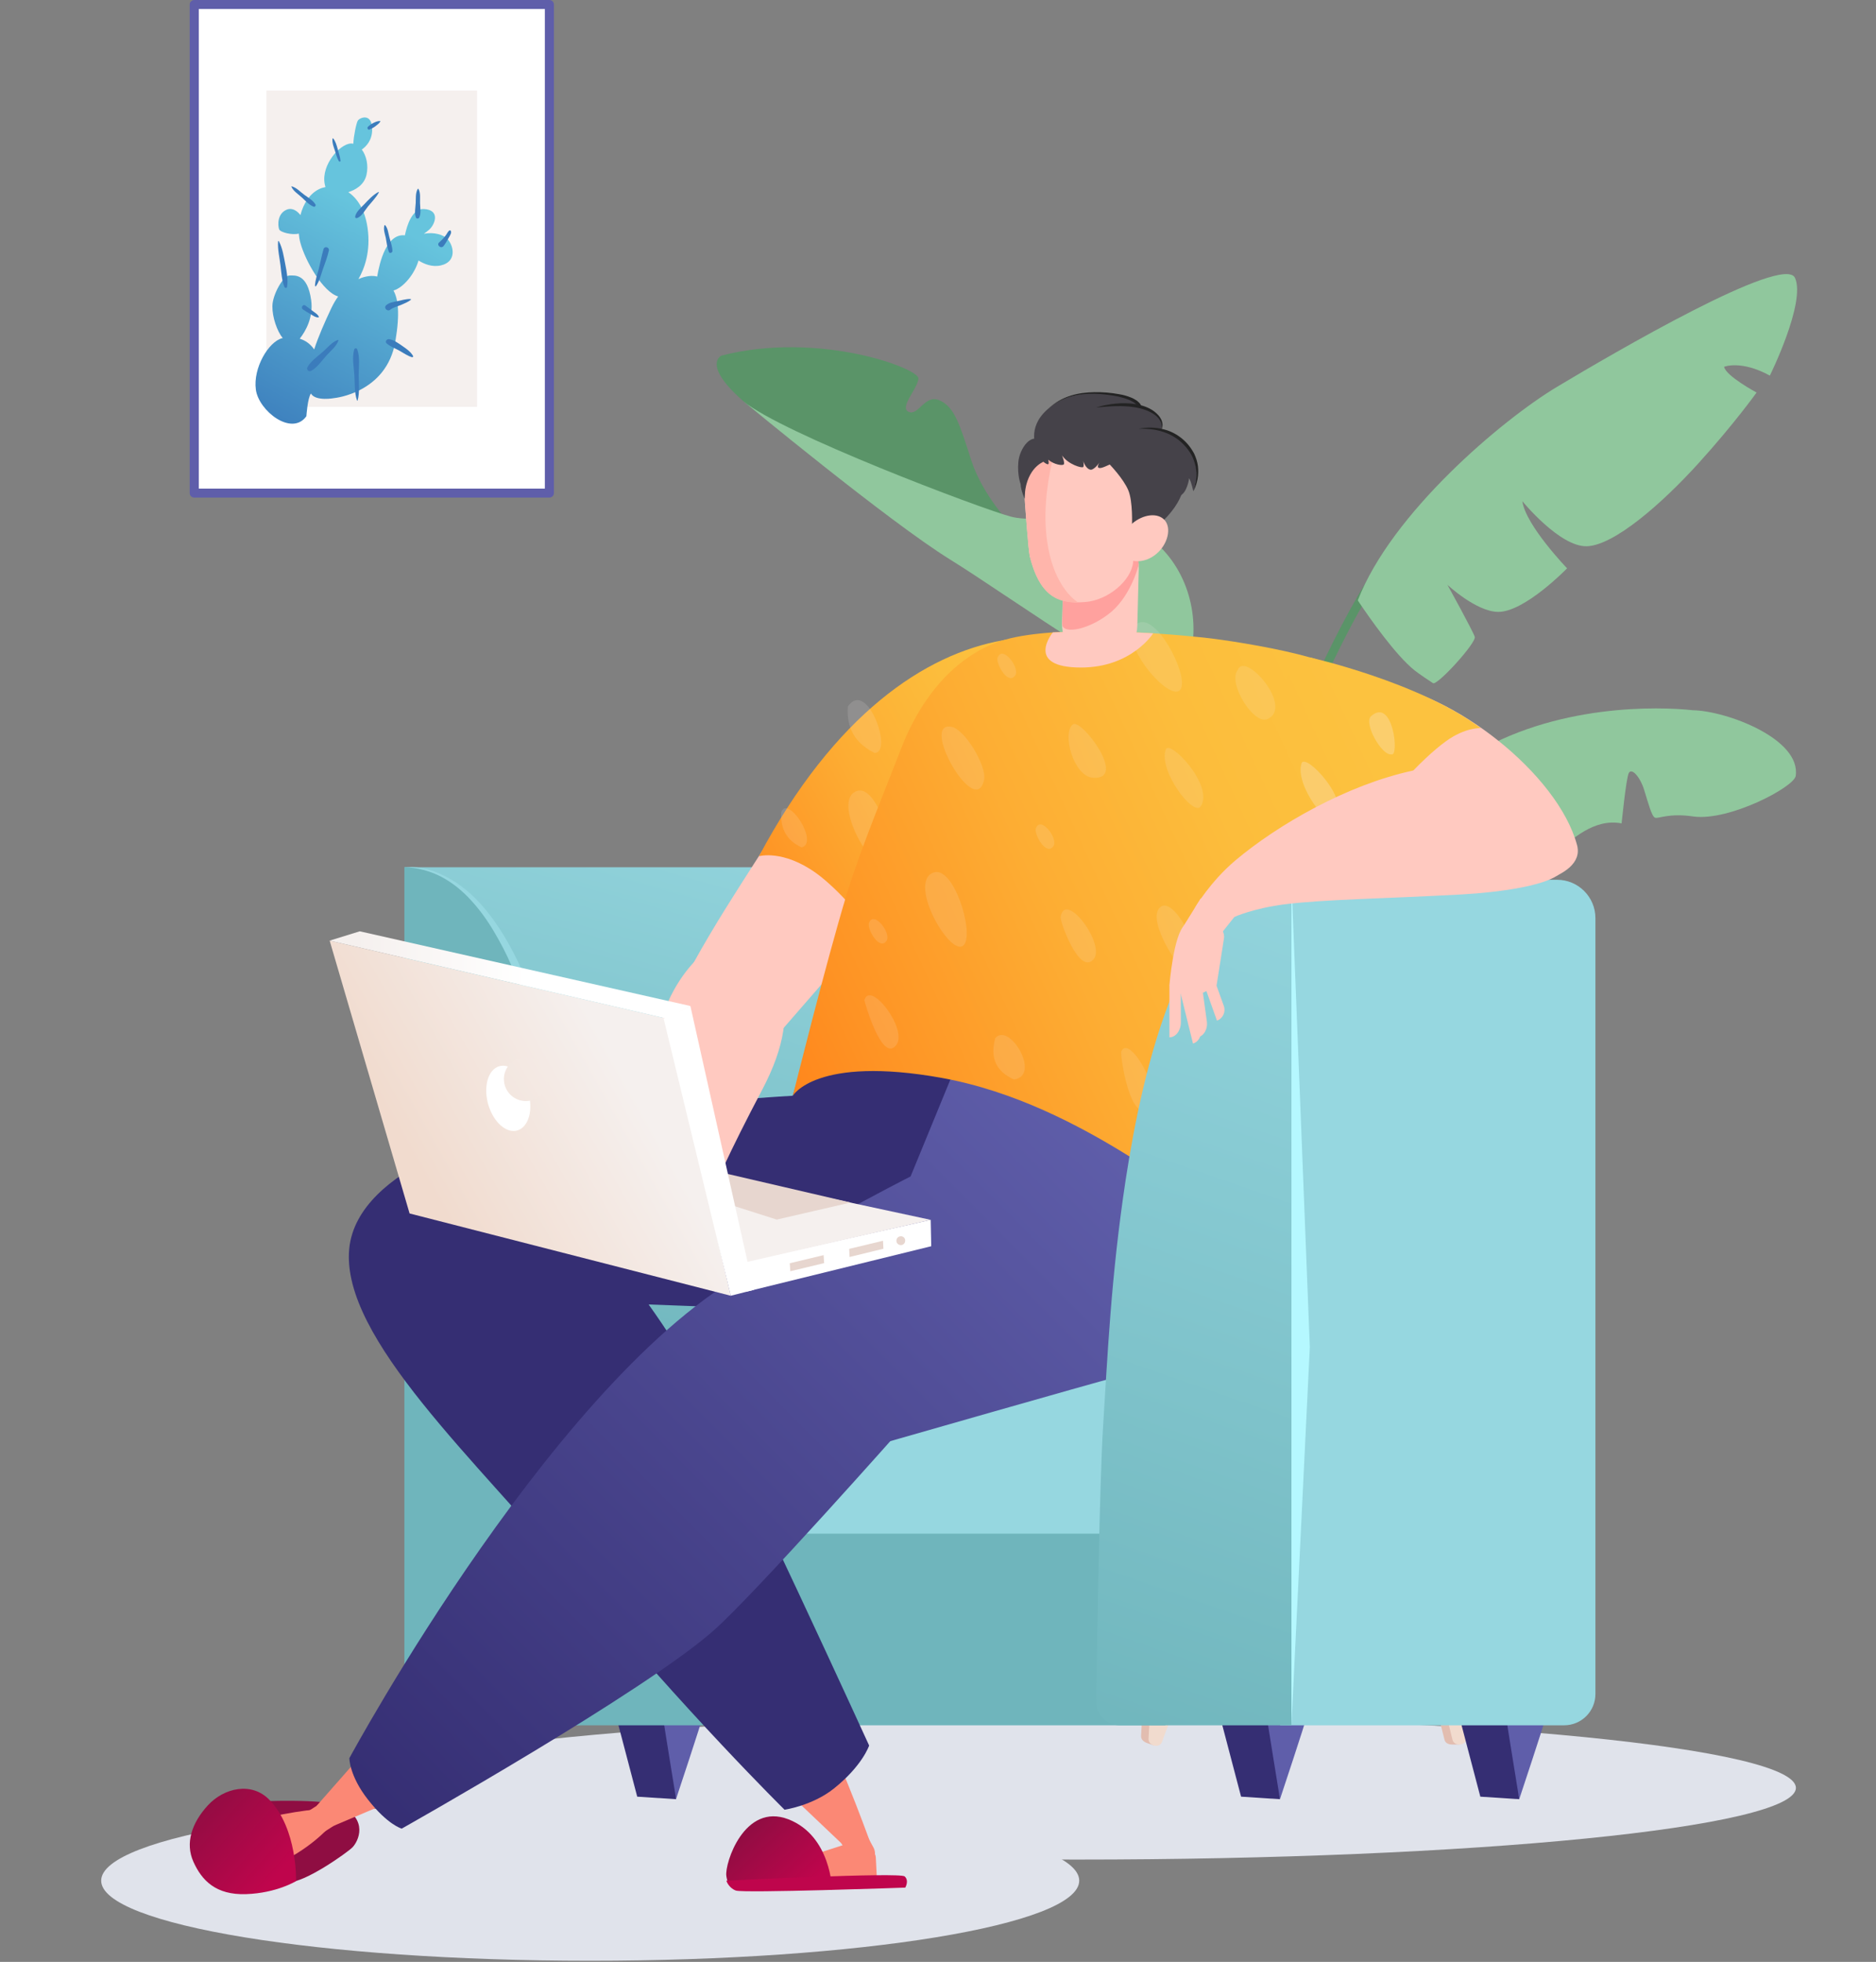 <svg width="461" height="482" viewBox="0 0 461 482" fill="none" xmlns="http://www.w3.org/2000/svg">
<rect x="0" y="0" width="461" height="482" fill="#808080" stroke="none"/>
<g clip-path="url(#clip0_537_107517)">
<path d="M47.705 1.115H134.978V121.156H47.705V1.115Z" fill="white"/>
<path d="M65.474 22.247H117.237V99.967H65.474V22.247Z" fill="#F5F0EE"/>
<path d="M47.734 122.243H135.007C135.608 122.243 136.123 121.757 136.123 121.128V1.115C136.123 0.515 135.636 0 135.007 0H47.734C47.133 0 46.618 0.486 46.618 1.115V121.156C46.618 121.757 47.104 122.243 47.734 122.243ZM133.891 120.041H48.85V2.202H133.891V120.041Z" fill="#5F5EAA"/>
<path d="M69.308 83.096C69.366 83.068 69.423 83.068 69.48 83.068C68.078 81.352 66.905 77.921 66.934 75.233C66.962 72.316 69.652 67.712 71.083 67.684C72.513 67.655 75.546 67.226 76.462 73.717C77.063 77.978 75.089 81.381 73.658 83.211C74.974 83.611 76.233 84.44 77.206 85.841C78.265 82.61 79.753 79.236 81.412 75.719C81.927 74.632 82.5 73.66 83.101 72.831C79.438 71.801 75.003 64.138 73.801 59.591C73.601 58.877 73.486 58.133 73.429 57.39C71.769 57.819 68.851 57.075 68.593 56.332C68.25 55.359 68.107 52.471 70.482 51.499C71.912 50.927 73.114 51.928 73.83 52.843C74.545 50.012 76.147 47.582 78.351 46.495C78.866 46.238 79.409 46.066 79.982 45.952C78.494 41.348 82.786 36.087 85.647 35.343C86.048 35.229 86.448 35.229 86.82 35.315C86.906 33.399 87.564 30.196 87.936 29.624C88.423 28.881 91.427 27.651 91.456 31.769C91.484 34.457 89.968 36.001 88.909 36.744C90.025 38.231 90.597 40.633 90.054 42.978C89.453 45.523 87.278 46.667 85.59 47.21C87.793 48.697 89.653 51.471 90.311 55.903C91.17 61.793 89.51 66.082 88.079 68.57C89.853 67.77 91.513 67.627 92.686 67.941C93.287 64.338 95.033 57.304 99.496 57.819C99.983 55.417 101.271 51.185 104.189 51.356C108.252 51.585 106.908 55.131 105.477 56.417C105.133 56.703 104.676 57.075 104.161 57.447C106.564 56.932 109.025 57.676 109.969 58.734C111.6 60.535 112.201 64.31 108.367 65.196C106.164 65.711 104.161 64.824 102.844 63.995C101.929 67.226 99.182 70.658 96.692 71.373C97.78 73.346 98.352 76.834 97.15 83.868C95.004 96.564 82.185 97.794 82.185 97.794C82.185 97.794 77.549 98.68 76.405 96.679C75.575 97.823 75.289 102.255 75.289 102.255C71.712 107.288 63.557 100.94 62.87 95.707C62.155 90.359 66.018 83.954 69.308 83.096Z" fill="url(#paint0_linear_537_107517)"/>
<path d="M81.899 34.028C82.471 34.771 82.7 35.629 82.957 36.516C83.215 37.488 83.587 38.489 83.673 39.489C83.701 39.718 83.387 39.775 83.272 39.604C82.786 38.775 82.557 37.831 82.271 36.916C81.956 36.001 81.612 35.114 81.698 34.142C81.67 34.028 81.813 33.942 81.899 34.028Z" fill="#3B7CBC"/>
<path d="M90.397 31.168C90.826 30.739 91.342 30.396 91.885 30.139C92.314 29.939 92.915 29.681 93.402 29.738C93.459 29.738 93.488 29.796 93.459 29.853C93.23 30.282 92.715 30.653 92.343 30.939C91.885 31.311 91.342 31.597 90.798 31.826C90.426 31.997 90.14 31.425 90.397 31.168Z" fill="#3B7CBC"/>
<path d="M89.538 50.155C90.51 49.126 91.712 47.839 92.971 47.181C93.057 47.124 93.143 47.238 93.086 47.295C92.428 48.525 91.312 49.64 90.425 50.727C89.681 51.642 88.851 53.272 87.678 53.586C87.477 53.644 87.277 53.501 87.277 53.3C87.363 52.128 88.765 50.984 89.538 50.155Z" fill="#3B7CBC"/>
<path d="M71.711 45.78C72.913 46.123 73.828 47.181 74.83 47.896C75.745 48.554 76.947 49.24 77.519 50.241C77.663 50.498 77.405 50.899 77.09 50.784C76.003 50.384 75.116 49.383 74.286 48.611C73.399 47.753 72.169 47.067 71.625 45.923C71.596 45.837 71.625 45.752 71.711 45.78Z" fill="#3B7CBC"/>
<path d="M78.349 66.025C78.75 64.424 79.036 62.822 79.494 61.221C79.752 60.363 81.011 60.735 80.81 61.593C80.438 63.223 79.837 64.71 79.294 66.282C78.836 67.655 78.493 69.085 77.663 70.286C77.577 70.4 77.405 70.372 77.405 70.2C77.462 68.77 77.978 67.398 78.349 66.025Z" fill="#3B7CBC"/>
<path d="M68.536 59.277C69.451 60.993 69.766 63.194 70.138 65.11C70.481 66.855 70.825 68.713 70.539 70.486C70.481 70.858 69.995 70.772 69.88 70.486C69.251 68.856 69.137 66.998 68.936 65.253C68.707 63.309 68.192 61.279 68.335 59.306C68.335 59.22 68.478 59.191 68.536 59.277Z" fill="#3B7CBC"/>
<path d="M75.03 75.061C75.688 75.547 76.375 76.062 77.033 76.548C77.52 76.92 78.121 77.234 78.35 77.835C78.378 77.921 78.292 77.978 78.235 77.978C77.606 78.035 76.976 77.578 76.461 77.263C75.774 76.891 75.116 76.462 74.458 76.033C73.829 75.662 74.429 74.632 75.03 75.061Z" fill="#3B7CBC"/>
<path d="M94.888 75.004C95.632 74.318 96.633 74.203 97.578 74.003C98.665 73.775 99.752 73.431 100.868 73.46C100.954 73.46 101.04 73.603 100.954 73.66C100.239 74.232 99.438 74.518 98.608 74.89C97.835 75.233 96.605 75.519 95.947 76.062C95.231 76.691 94.173 75.662 94.888 75.004Z" fill="#3B7CBC"/>
<path d="M87.048 85.841C87.162 85.47 87.677 85.498 87.792 85.841C88.479 87.814 88.164 90.073 88.135 92.161C88.135 94.22 88.421 96.393 87.878 98.394C87.849 98.48 87.763 98.452 87.735 98.394C87.048 96.421 87.22 94.22 87.076 92.161C86.933 90.073 86.476 87.872 87.048 85.841Z" fill="#3B7CBC"/>
<path d="M75.546 90.216C76.347 88.729 78.064 87.557 79.323 86.442C80.439 85.47 81.583 84.011 83.014 83.525C83.1 83.496 83.186 83.582 83.157 83.668C82.671 85.098 81.211 86.242 80.21 87.357C79.094 88.615 77.921 90.331 76.433 91.131C75.86 91.446 75.231 90.788 75.546 90.216Z" fill="#3B7CBC"/>
<path d="M95.633 83.325C96.835 83.525 98.037 84.412 99.01 85.098C99.926 85.727 100.956 86.47 101.499 87.443C101.585 87.614 101.442 87.814 101.242 87.757C100.155 87.443 99.124 86.699 98.152 86.156C97.121 85.584 95.92 85.155 95.033 84.383C94.489 83.925 95.09 83.211 95.633 83.325Z" fill="#3B7CBC"/>
<path d="M94.46 55.388C94.488 55.302 94.603 55.274 94.66 55.331C95.318 56.103 95.404 57.218 95.662 58.19C95.948 59.334 96.406 60.506 96.434 61.679C96.434 62.108 95.747 62.337 95.576 61.908C95.118 60.821 95.032 59.591 94.803 58.419C94.574 57.447 94.174 56.36 94.46 55.388Z" fill="#3B7CBC"/>
<path d="M102.157 49.869C102.214 48.754 102.071 47.41 102.644 46.438C102.672 46.352 102.815 46.352 102.844 46.438C103.388 47.439 103.187 48.754 103.216 49.869C103.244 51.042 103.531 52.414 103.016 53.472C102.872 53.758 102.357 53.787 102.214 53.472C101.785 52.386 102.1 51.042 102.157 49.869Z" fill="#3B7CBC"/>
<path d="M107.907 59.563C108.623 58.934 109.224 58.305 109.739 57.533C109.796 57.418 110.426 56.246 110.74 56.675C111.084 57.132 110.569 57.847 110.34 58.276C109.939 59.02 109.51 59.763 109.023 60.421C108.394 61.25 107.192 60.221 107.907 59.563Z" fill="#3B7CBC"/>
<path d="M145.034 481.719C78.665 481.719 24.863 472.907 24.863 462.036C24.863 451.165 78.665 442.353 145.034 442.353C211.402 442.353 265.205 451.165 265.205 462.036C265.205 472.907 211.402 481.719 145.034 481.719Z" fill="#E0E3EB"/>
<path d="M264.687 456.856C167.136 456.856 88.056 448.971 88.056 439.245C88.056 429.519 167.136 421.634 264.687 421.634C362.237 421.634 441.317 429.519 441.317 439.245C441.317 448.971 362.237 456.856 264.687 456.856Z" fill="#E0E3EB"/>
<path d="M285.567 305.548L285.991 304.047L318.57 304.112V304.014L356.405 304.765L357.058 304.699C357.058 304.699 360.583 339.572 344.555 359.374H324.25V359.505H298.266C282.237 339.67 285.567 305.548 285.567 305.548Z" fill="url(#paint1_linear_537_107517)"/>
<mask id="mask0_537_107517" style="mask-type:alpha" maskUnits="userSpaceOnUse" x="332" y="311" width="20" height="41">
<path d="M332.77 330.015C331.008 340.91 333.75 350.436 338.875 351.252C344 352.067 349.582 343.912 351.345 333.016C353.108 322.12 350.366 312.594 345.24 311.779C340.148 310.963 334.533 319.119 332.77 330.015Z" fill="url(#paint2_linear_537_107517)"/>
</mask>
<g mask="url(#mask0_537_107517)">
<path opacity="0.26" d="M332.77 330.015C331.008 340.91 333.75 350.436 338.875 351.252C344 352.067 349.582 343.912 351.345 333.016C353.108 322.12 350.366 312.594 345.24 311.779C340.148 310.963 334.533 319.119 332.77 330.015Z" fill="url(#paint3_linear_537_107517)"/>
<path d="M285.566 305.548L285.762 303.884L296.208 304.047C295.947 306.004 295.783 307.962 295.685 309.886C295.163 321.859 301.235 335.56 309.298 343.879C317.72 352.589 330.256 357.971 342.203 357.971C343.379 357.971 344.554 357.906 345.696 357.808C345.305 358.33 344.913 358.852 344.521 359.342H324.216V359.472H298.232C282.236 339.67 285.566 305.548 285.566 305.548Z" fill="#373076"/>
</g>
<path d="M359.31 368.769C359.603 369.389 358.885 406.709 358.461 427.13C358.461 427.554 358.689 428.598 358.689 428.598C358.689 428.598 357.416 428.598 356.861 428.598C356.045 428.598 355.196 428.305 354.968 427.424L340.441 369.976L359.31 368.769Z" fill="#E2BDB0"/>
<path d="M361.136 368.769C361.397 369.389 360.712 406.709 360.32 427.13C360.288 428.892 357.35 429.153 356.925 427.424L342.823 369.976L361.136 368.769Z" fill="#F1DBCE"/>
<path d="M361.204 368.835V372.782L344.49 376.631L342.858 369.944L361.204 368.835Z" fill="#E2BDB0"/>
<path d="M301.692 372.652C301.757 373.337 291.017 408.275 283.803 427.359C283.639 427.751 283.541 428.827 283.541 428.827C283.541 428.827 282.334 428.403 281.811 428.207C281.061 427.914 280.342 427.359 280.408 426.478L283.509 367.465L301.692 372.652Z" fill="#E2BDB0"/>
<path d="M304.369 370.466C304.402 371.151 292.748 408.862 285.533 427.979C284.913 429.642 282.073 428.892 282.236 427.098L285.762 368.248L304.369 370.466Z" fill="#F1DBCE"/>
<path d="M304.369 370.466L303.586 373.239L284.75 378.197L285.762 368.248L304.369 370.466Z" fill="#E2BDB0"/>
<path d="M275.283 371.216H368.71V363.941C368.71 361.821 366.98 360.092 364.858 360.092H279.102C276.98 360.092 275.25 361.821 275.25 363.941V371.216H275.283Z" fill="#F1DBCE"/>
<path d="M333.662 305.776C334.252 305.776 334.73 305.298 334.73 304.736C334.73 304.399 335.152 270.792 325.479 234.292C315.525 196.695 298.345 169.298 274.417 152.832C273.939 152.495 273.264 152.635 272.926 153.113C272.589 153.591 272.729 154.265 273.207 154.602C296.686 170.759 313.585 197.763 323.427 234.854C333.015 271.073 332.593 304.399 332.593 304.736C332.565 305.27 333.043 305.748 333.662 305.776C333.634 305.776 333.634 305.776 333.662 305.776Z" fill="#96D7E0"/>
<path d="M248.688 129.2C248.688 129.2 241.461 121.782 238.649 113.015C235.837 104.248 234.572 100.005 230.917 98.376C227.261 96.718 225.715 102.253 223.297 101.186C220.879 100.146 225.546 95.453 225.687 92.981C225.827 90.508 201.196 81.235 177.295 87.361C177.295 87.361 169.731 90.676 192.845 106.215C215.958 121.754 244.385 130.943 248.688 129.2Z" fill="#5A9468"/>
<path d="M293.763 171.799C293.763 171.799 291.429 170.056 293.003 158.704C294.578 147.352 289.545 135.607 279.31 130.043C269.075 124.48 255.859 128.919 248.296 126.896C240.732 124.845 192.003 106.412 182.639 98.544C182.639 98.544 218.321 128.104 233.562 137.518C248.83 146.959 284.99 173.4 293.763 171.799Z" fill="#90C79D"/>
<path d="M339.814 205.924C340.167 205.831 352.833 220.64 361.897 219.567C361.921 219.567 364.016 219.45 365.264 211.895C365.264 211.895 366.982 210.122 370.137 211.195C373.315 212.268 377.105 213.853 381.72 210.006C386.311 206.181 391.678 201.004 398.482 202.286C398.505 202.286 399.565 191.302 400.248 189.927C400.954 188.551 403.049 190.859 404.038 194.101C405.05 197.319 405.874 200.584 406.698 200.887C407.522 201.214 410.041 199.675 416.233 200.607C424.944 201.727 440.623 193.495 441.258 190.696C442.695 181.554 424.284 174.628 415.95 174.488C407.875 173.579 381.979 172.763 361.026 185.915C340.591 199.115 340.12 206.228 339.814 205.924Z" fill="#90C79D"/>
<path d="M324.02 306.787C324.216 306.787 324.385 306.731 324.582 306.619C325.088 306.31 325.257 305.663 324.948 305.158C318.452 294.452 310.27 264.133 309.229 252.612C307.683 235.5 309.033 209.086 317.552 186.214C327.085 160.587 337.207 144.599 337.32 144.43C337.629 143.924 337.488 143.278 336.982 142.969C336.476 142.66 335.829 142.8 335.52 143.306C335.408 143.475 325.173 159.632 315.556 185.483C306.924 208.693 305.518 235.5 307.092 252.837C308.161 264.554 316.484 295.407 323.12 306.31C323.289 306.619 323.654 306.787 324.02 306.787Z" fill="#5A9468"/>
<path d="M333.662 147.493C333.662 147.493 333.859 147.83 334.253 148.392C336.277 151.399 342.913 160.981 347.637 164.718C348.705 165.561 351.095 167.162 352.136 167.837C353.176 168.511 362.849 157.89 362.399 156.457C361.977 155.052 355.679 143.671 355.679 143.671C355.679 143.671 362.708 150.247 368.107 150.331C374.63 150.415 385.09 139.625 385.09 139.625C385.09 139.625 374.883 129.032 374.096 123.131C374.096 123.131 383.206 134.314 389.87 134.202C396.563 134.09 408.428 123.693 417.342 113.858C426.255 104.023 431.654 96.437 431.654 96.437C431.654 96.437 424.118 92.39 423.669 90.114C423.669 90.114 427.83 88.4 434.916 92.278C434.916 92.278 443.801 74.323 441.102 68.281C438.402 62.24 396.281 86.855 382.672 95.004C369.063 103.152 341.929 126.109 333.662 147.493Z" fill="#90C79D"/>
<path d="M309.902 306.787C310.492 306.787 310.942 306.31 310.97 305.748C311.392 280.318 314.232 243.367 333.943 216.167C349.296 194.981 361.358 189.866 361.499 189.81C362.033 189.586 362.314 188.967 362.089 188.433C361.865 187.9 361.246 187.619 360.712 187.843C360.206 188.04 347.946 193.238 332.256 214.931C312.208 242.637 309.312 280.009 308.89 305.72C308.834 306.31 309.312 306.787 309.902 306.787Z" fill="#96D7E0"/>
<path d="M110.858 423.575H196.002C199.701 423.575 202.68 420.598 202.68 416.901V223.961C202.68 217.942 197.803 213.067 191.779 213.067H100.776V413.467C100.776 419.061 105.293 423.575 110.858 423.575Z" fill="url(#paint4_linear_537_107517)"/>
<path d="M141.564 423.869H106.177C102.413 423.869 99.368 420.827 99.368 417.065V213.002C125.917 213.002 136.064 261.123 140.091 287.751C143.757 312.22 144.576 332.371 145.656 349.415C146.507 363.089 147.129 402.835 147.358 417.948C147.391 421.187 144.772 423.869 141.564 423.869Z" fill="#6FB5BC"/>
<path d="M99.371 213.002C102.578 213.133 105.688 213.983 108.471 215.423C111.253 216.895 113.708 218.923 115.803 221.246C117.931 223.568 119.764 226.12 121.368 228.835C122.972 231.55 124.445 234.331 125.689 237.242C128.21 243.032 130.272 249.019 131.975 255.136C133.709 261.221 135.117 267.403 136.328 273.652C137.572 279.867 138.62 286.148 139.504 292.429C140.453 298.71 141.206 305.023 141.926 311.37C143.334 324.029 144.316 336.722 145.56 349.447C145.429 343.068 145.199 336.689 145.003 330.31C144.741 323.931 144.381 317.552 143.825 311.206C142.777 298.481 141.173 285.755 138.718 273.194C136.165 260.665 132.924 248.136 127.392 236.49C124.609 230.7 121.205 225.073 116.589 220.493C114.265 218.236 111.613 216.273 108.667 214.932C105.819 213.493 102.546 212.871 99.371 213.002Z" fill="#96D7E0"/>
<path d="M190.992 254.351C190.992 254.351 165.983 244.57 170.467 236.489C175.607 227.199 180.943 218.988 185.886 211.268C198.161 192.164 209.389 177.148 220.781 169.624C244.939 153.693 236.396 202.141 236.396 202.141L190.992 254.351Z" fill="#FFC9C0"/>
<path d="M246.542 157.292C227.294 160.661 205.099 175.513 186.506 210.352C186.506 210.352 192.365 208.651 200.549 214.507C205.656 218.171 213.545 226.807 215.444 231.812C215.444 231.812 268.343 153.497 246.542 157.292Z" fill="url(#paint5_linear_537_107517)"/>
<g opacity="0.51">
<g opacity="0.51">
<path opacity="0.51" d="M210.598 194.323C215.41 192.687 220.385 208.52 218.159 211.922C215.279 216.339 203.789 196.613 210.598 194.323Z" fill="#F5F0EE"/>
<path opacity="0.51" d="M191.971 199.557C193.542 195.108 201.398 207.081 196.979 208.193C193.411 206.557 191.742 203.679 191.971 199.557Z" fill="#F5F0EE"/>
<path opacity="0.51" d="M208.34 173.583C213.152 166.549 219.601 185.196 214.887 184.967C210.108 182.611 207.948 178.817 208.34 173.583Z" fill="#F5F0EE"/>
</g>
</g>
<path d="M379.809 421.972C379.809 422.528 373.328 442.025 373.328 442.025L368.385 421.972H379.809Z" fill="#5F5EAA"/>
<path d="M370.121 421.972C370.121 422.299 373.329 442.025 373.329 442.025L363.771 441.403L358.664 421.972H370.121Z" fill="#352E73"/>
<path d="M321.016 421.972C321.016 422.528 314.535 442.025 314.535 442.025L309.592 421.972H321.016Z" fill="#5F5EAA"/>
<path d="M311.329 421.972C311.329 422.299 314.537 442.025 314.537 442.025L304.978 441.403L299.871 421.972H311.329Z" fill="#352E73"/>
<path d="M172.598 421.972C172.598 422.528 166.116 442.025 166.116 442.025L161.173 421.972H172.598Z" fill="#5F5EAA"/>
<path d="M162.938 421.972C162.938 422.299 166.146 442.025 166.146 442.025L156.587 441.403L151.481 421.972H162.938Z" fill="#352E73"/>
<path d="M138.98 370.319H286.386V423.87H138.98V370.319Z" fill="#6FB5BC"/>
<path d="M136.49 376.795H279.444V335.021H137.636C137.636 335.021 129.256 350.102 128.241 366C127.881 371.627 130.827 376.795 136.49 376.795Z" fill="#96D7E0"/>
<path d="M63.194 442.581C63.194 442.581 79.922 441.796 83.752 443.693C90.593 447.03 88.105 452.362 86.567 453.899C85.225 455.208 74.848 462.601 70.887 462.405C66.926 462.176 63.194 442.581 63.194 442.581Z" fill="#8F0D42"/>
<path d="M213.35 458.218C214.889 457.368 215.478 455.437 214.627 453.867L206.64 439.277C205.789 437.74 203.857 437.151 202.286 438.002C200.747 438.852 200.158 440.782 201.009 442.352L208.997 456.942C209.848 458.512 211.812 459.069 213.35 458.218Z" fill="#FB8875"/>
<path d="M189.945 459.952C189.912 460.835 190.632 461.555 191.549 461.587L213.547 462.307C214.692 462.34 215.609 461.326 215.413 460.213L215.216 456.32C215.151 455.208 214.234 454.325 213.088 454.292C213.088 454.292 212.466 455.993 210.404 456.19C208.735 456.353 208.211 454.979 208.047 453.998C207.982 453.54 207.458 453.213 206.967 453.376L191.025 458.512C190.403 458.708 189.945 459.297 189.945 459.952Z" fill="#FB8875"/>
<path d="M214.562 454.619C214.562 454.619 207.327 434.207 202.45 425.407L191.451 438.328L208.506 454.521L214.562 454.619Z" fill="#FB8875"/>
<path d="M204.479 464.237C204.479 464.237 204.25 451.053 193.742 446.964C182.906 442.777 178.062 457.792 178.487 460.867C178.88 463.942 180.844 464.237 180.844 464.237H204.479Z" fill="url(#paint6_linear_537_107517)"/>
<path d="M222.451 463.746C222.451 463.746 223.465 462.078 222.32 460.999C221.174 459.919 178.488 462.045 178.488 462.045C178.488 462.045 179.011 463.779 180.812 464.466C182.612 465.153 222.451 463.746 222.451 463.746Z" fill="#BF054C"/>
<path d="M247.33 253.468C243.893 267.534 245.464 317.323 224.907 322.165C221.338 323.015 147.325 320.006 147.325 320.006C147.325 320.006 98.778 295.177 111.414 281.208C118.289 273.619 194.79 269.203 194.79 269.203L203.203 243.098C203.236 243.098 243.075 250.523 247.33 253.468Z" fill="#352E73"/>
<path d="M124.507 277.61C124.507 277.61 157.57 314.052 169.649 336.559C181.728 359.131 213.579 428.842 213.579 428.842C213.579 428.842 211.942 433.814 204.872 439.441C199.601 443.628 192.792 444.61 192.792 444.61C192.792 444.61 168.732 420.926 141.169 387.689C117.371 359 83.752 328.773 85.814 306.823C87.811 286.116 124.507 277.61 124.507 277.61Z" fill="#352E73"/>
<path d="M75.079 449.189C76.029 450.661 78.026 451.119 79.499 450.17L93.509 441.207C94.982 440.258 95.441 438.263 94.491 436.791C93.542 435.319 91.545 434.861 90.072 435.809L76.061 444.773C74.556 445.721 74.097 447.717 75.079 449.189Z" fill="#FB8875"/>
<path d="M79.237 444.348C79.237 444.348 66.897 445.46 62.052 447.914C62.052 447.914 58.582 449.55 58.713 451.905C58.811 453.998 65.456 459.036 67.158 458.317C76.029 454.62 81.005 448.764 81.005 448.764L79.237 444.348Z" fill="#FB8875"/>
<path d="M60.185 449.745C60.185 449.745 53.638 450.137 53.179 451.904C52.754 453.703 54.423 455.044 55.635 454.848C58.45 454.357 60.61 452.198 60.61 452.198L60.185 449.745Z" fill="#FB8875"/>
<path d="M60.284 453.409C60.284 453.409 56.651 454.489 56.651 455.568C56.651 456.615 57.763 457.171 58.418 456.877C59.957 456.223 60.873 454.718 60.873 454.718L60.284 453.409Z" fill="#FB8875"/>
<path d="M62.118 455.012C62.118 455.012 58.485 456.091 58.485 457.171C58.485 458.218 59.598 458.774 60.252 458.48C61.791 457.825 62.708 456.32 62.708 456.32L62.118 455.012Z" fill="#FB8875"/>
<path d="M64.374 456.157C64.374 456.157 60.74 457.236 60.74 458.316C60.74 459.363 61.853 459.919 62.508 459.625C64.046 458.97 64.963 457.465 64.963 457.465L64.374 456.157Z" fill="#FB8875"/>
<path d="M65.979 458.021C65.979 458.021 63.426 458.643 63.36 459.395C63.328 460.148 64.081 460.54 64.539 460.377C65.619 459.984 67.779 458.087 67.779 458.087L65.979 458.021Z" fill="#FB8875"/>
<path d="M92.102 427.403L77.829 443.628L81.987 448.568L102.086 440.062L92.102 427.403Z" fill="#FB8875"/>
<path d="M72.755 462.144C72.755 462.144 73.147 449.353 66.208 442.189C61.854 437.674 55.045 439.212 51.051 443.563C47.09 447.914 45.486 452.82 47.516 457.368C49.546 461.915 52.983 465.611 60.479 465.349C68.008 465.088 72.755 462.144 72.755 462.144Z" fill="url(#paint7_linear_537_107517)"/>
<path d="M297.416 282.844C296.597 298.448 294.371 333.614 273.814 338.456C270.245 339.306 217.28 354.485 217.28 354.485C217.28 354.485 168.276 328.806 180.944 314.837C187.819 307.248 223.762 289.027 223.762 289.027L237.805 254.842C237.871 254.842 293.127 279.9 297.416 282.844Z" fill="url(#paint8_linear_537_107517)"/>
<path d="M222.124 350.298C222.124 350.298 185.952 391.157 175.477 400.48C158.487 415.626 98.713 449.255 98.713 449.255C98.713 449.255 95.276 448.339 90.398 442.091C85.848 436.301 85.848 431.95 85.848 431.95C85.848 431.95 138.519 334.4 186.836 310.748C198.064 305.285 222.124 350.298 222.124 350.298Z" fill="url(#paint9_linear_537_107517)"/>
<path d="M194.824 269.203C194.824 269.203 200.487 259.258 231.421 264.819C266.972 271.231 295.156 298.546 295.713 294.523C302.424 245.028 314.568 200.735 314.568 200.735C314.568 200.735 321.312 174.303 329.986 167.76C336.599 162.788 305.042 157.619 295.778 156.638C284.419 155.427 256.496 153.268 244.581 157.946C229.163 163.998 222.877 180.256 221.503 183.757C218.524 191.51 211.518 208.39 208.081 219.643C202.811 237.046 194.824 269.203 194.824 269.203Z" fill="url(#paint10_linear_537_107517)"/>
<path d="M172.598 234.723C191.879 233.088 198.557 246.402 187.296 267.731C171.059 298.513 170.928 304.663 170.928 304.663L159.405 303.191C159.405 303.191 158.816 262.071 163.006 249.182C165.822 240.546 171.747 234.789 172.598 234.723Z" fill="#FFC9C0"/>
<path d="M369.365 218.563C369.365 218.563 389.956 216.535 387.533 207.604C382.819 190.136 357.057 169.919 338.005 167.76C309.264 164.489 325.828 192.851 325.828 192.851L369.365 218.563Z" fill="#FFC9C0"/>
<path d="M321.867 161.512C321.867 161.512 348.644 167.498 363.866 178.883C363.866 178.883 360.101 178.621 355.256 182.154C349.102 186.635 341.18 195.632 336.63 202.174L309.395 205.576C309.427 205.544 305.827 169.592 321.867 161.512Z" fill="url(#paint11_linear_537_107517)"/>
<g opacity="0.51">
<path opacity="0.51" d="M319.838 187.518C320.722 184.836 331.819 196.383 328.447 201.486C326.745 204.071 318.07 192.85 319.838 187.518Z" fill="#F5F0EE"/>
<path opacity="0.51" d="M336.925 175.938C342.359 171.162 343.898 186.079 341.934 185.327C339.577 185.785 334.994 177.639 336.925 175.938Z" fill="#F5F0EE"/>
</g>
<path d="M228.839 306.169L183.468 317.324L183.435 309.865L228.708 299.691L228.839 306.169Z" fill="white"/>
<path d="M179.573 318.338L100.649 298.122L81.008 231.093L163.729 250.23L179.573 318.338Z" fill="url(#paint12_linear_537_107517)"/>
<path d="M130.274 272.834C129.848 276.955 127.099 278.918 124.152 277.283C121.174 275.614 119.111 270.936 119.537 266.847C119.962 262.725 122.712 260.763 125.658 262.398C128.604 264.067 130.667 268.712 130.274 272.834Z" fill="white"/>
<path d="M129.226 270.512C126.243 270.512 123.825 268.095 123.825 265.114C123.825 262.133 126.243 259.716 129.226 259.716C132.209 259.716 134.627 262.133 134.627 265.114C134.627 268.095 132.209 270.512 129.226 270.512Z" fill="url(#paint13_linear_537_107517)"/>
<path d="M202.52 310.323L194.205 312.319L194.074 310.356L202.389 308.36L202.52 310.323Z" fill="#E7D6CF"/>
<path d="M217.086 306.79L208.771 308.818L208.673 306.823L216.987 304.827L217.086 306.79Z" fill="#E7D6CF"/>
<path d="M222.424 304.598C222.522 305.187 222.162 305.776 221.573 305.874C220.984 305.972 220.395 305.612 220.296 305.023C220.198 304.434 220.558 303.846 221.148 303.747C221.737 303.617 222.326 303.976 222.424 304.598Z" fill="#E7D6CF"/>
<path d="M81.006 231.092L88.404 228.802L169.653 247.154L163.728 250.229L81.006 231.092Z" fill="url(#paint14_linear_537_107517)"/>
<path d="M228.708 299.692L177.576 288.7L181.308 310.552L228.708 299.692Z" fill="#F5F0EE"/>
<path d="M209.035 295.438L190.867 299.626L176.594 295.078L178.067 288.241L209.035 295.438Z" fill="#E7D6CF"/>
<path d="M179.573 318.337L163.075 250.229L169.654 247.154L185.236 316.898L179.573 318.337Z" fill="white"/>
<g opacity="0.51">
<g opacity="0.51">
<path opacity="0.51" d="M260.621 225.334C261.702 218.464 271.882 232.171 268.707 235.704C265.139 239.695 260.458 226.217 260.621 225.334Z" fill="#F5F0EE"/>
<path opacity="0.51" d="M254.533 203.548C255.678 200.211 260.163 206.067 258.854 207.899C257.086 210.385 254.074 204.954 254.533 203.548Z" fill="#F5F0EE"/>
<path opacity="0.51" d="M213.516 226.806C214.661 223.47 219.146 229.325 217.837 231.157C216.069 233.643 213.057 228.213 213.516 226.806Z" fill="#F5F0EE"/>
<path opacity="0.51" d="M245.14 161.61C246.285 158.273 250.77 164.129 249.461 165.96C247.693 168.447 244.649 162.984 245.14 161.61Z" fill="#F5F0EE"/>
<path opacity="0.51" d="M285.435 222.652C289.167 220.526 297.776 237.7 290.182 237.34C289.233 237.307 281.245 225.073 285.435 222.652Z" fill="#F5F0EE"/>
<path opacity="0.51" d="M275.547 258.276C277.479 253.991 285.499 268.058 282.782 271.558C278.002 277.708 275.155 259.16 275.547 258.276Z" fill="#F5F0EE"/>
<path opacity="0.51" d="M244.583 255.038C248.02 250.981 255.975 264.295 249.166 265.211C244.747 263.248 243.241 259.846 244.583 255.038Z" fill="#F5F0EE"/>
<path opacity="0.51" d="M229.458 214.343C234.271 212.707 239.246 228.54 237.02 231.942C234.14 236.391 222.65 216.665 229.458 214.343Z" fill="#F5F0EE"/>
<path opacity="0.51" d="M279.674 153.104C284.126 150.651 291.819 165.339 290.248 169.068C288.218 173.942 273.389 156.572 279.674 153.104Z" fill="#F5F0EE"/>
<path opacity="0.51" d="M212.403 245.714C213.876 240.709 223.075 252.846 220.292 256.673C216.724 261.547 212.37 245.78 212.403 245.714Z" fill="#F5F0EE"/>
<path opacity="0.51" d="M233.782 178.555C237.186 179.177 242.489 188.304 241.835 191.509C239.772 201.618 225.893 177.116 233.782 178.555Z" fill="#F5F0EE"/>
<path opacity="0.51" d="M263.637 177.966C265.699 176.396 277.255 191.673 268.613 191.084C263.801 190.789 260.887 180.092 263.637 177.966Z" fill="#F5F0EE"/>
<path opacity="0.51" d="M286.453 184.149C287.337 181.466 298.434 193.014 295.062 198.117C293.36 200.701 284.652 189.514 286.453 184.149Z" fill="#F5F0EE"/>
<path opacity="0.51" d="M304.161 164.587C305.863 159.844 318.008 173.648 311.493 176.658C308.056 178.228 301.575 167.695 304.161 164.587Z" fill="#F5F0EE"/>
</g>
</g>
<path d="M269.756 162.526H270.247C275.223 162.657 279.347 158.731 279.478 153.759L279.838 139.693C279.969 134.72 276.041 130.598 271.065 130.468H270.574C265.599 130.337 261.474 134.262 261.343 139.235L260.983 153.301C260.885 158.273 264.813 162.395 269.756 162.526Z" fill="#FFC9C0"/>
<path d="M279.807 138.809C279.938 133.608 275.977 130.631 270.87 130.5C265.763 130.369 261.508 134.458 261.377 139.66L261.017 153.236C260.951 156.082 267.989 154.675 273.194 150.226C278.072 145.973 279.807 138.809 279.807 138.809Z" fill="#FFA19E"/>
<path d="M263.472 108.779C270.87 108.19 277.352 113.424 278.432 120.653C278.399 124.546 278.956 133.804 278.432 138.253C277.875 142.702 272.343 147.445 266.68 147.903C259.544 148.492 255.419 146.006 253.062 136.683C252.702 135.243 251.884 123.728 251.884 123.728C251.262 116.041 255.779 109.4 263.472 108.779Z" fill="#FFC9C0"/>
<path d="M259.508 109.728C259.508 109.728 259.115 109.891 258.951 109.989C254.074 112.345 251.389 117.71 251.88 123.762C251.88 123.762 252.699 135.277 253.059 136.716C254.597 142.833 257.02 146.17 260.457 147.38C262.716 148.165 264.942 148.002 264.942 148.002C264.942 148.002 257.445 143.88 256.922 128.309C256.627 118.92 259.508 109.728 259.508 109.728Z" fill="#FFB5AB"/>
<path d="M290.869 117.513C290.869 117.513 292.244 122.42 284.322 129.355L278.167 129.094C278.167 129.094 278.429 123.205 277.251 120.425C276.072 117.644 272.864 114.209 271.85 113.261C270.802 112.345 288.97 105.18 290.869 117.513Z" fill="#454249"/>
<path d="M290.05 121.733C290.05 121.733 291.163 115.255 285.205 112.671C279.28 110.087 272.471 114.536 270.703 114.928C268.936 115.321 270.278 113.489 270.278 113.489C270.278 113.489 269.329 114.928 268.412 115.321C267.528 115.713 266.579 114.503 266.186 113.26C266.186 113.26 266.448 114.372 266.186 114.732C265.924 115.092 262.454 114.11 260.981 111.886C260.981 111.886 261.669 113.587 261.439 114.045C261.21 114.503 258.984 114.143 257.577 112.933C257.577 112.933 257.871 113.882 257.577 114.045C257.282 114.209 255.449 113.162 254.762 110.806C254.041 108.418 252.568 103.479 259.443 99.03C266.317 94.581 278.658 96.936 280 99.815C280 99.815 284.387 100.96 285.205 103.479C285.205 103.479 285.729 104.46 285.402 105.54C285.402 105.54 290.836 106.783 293.062 111.788C294.731 115.55 293.913 118.985 293.225 120.686C293.225 120.686 292.832 118.592 292.21 117.48C292.243 117.513 291.719 121.013 290.05 121.733Z" fill="#454249"/>
<path d="M256.792 113.293C256.792 113.293 253.027 114.34 251.98 120.097C251.98 120.097 251.784 121.733 251.784 122.518C251.784 122.518 250.834 120.425 250.801 118.92C250.801 118.92 249.95 116.793 250.245 113.489C250.54 110.185 253.551 105.835 256.17 108.681L256.792 113.293Z" fill="#454249"/>
<path d="M278.168 128.668C275.386 131.056 274.469 134.557 276.138 136.487C277.808 138.417 281.442 138.417 284.224 136.029C287.006 133.641 287.89 129.748 286.221 127.818C284.551 125.888 280.95 126.28 278.168 128.668Z" fill="#FFC9C0"/>
<path d="M283.374 155.591C283.374 155.591 278.103 163.998 265.631 163.998C251.588 163.998 258.724 155.362 258.724 155.362C258.724 155.362 268.217 155.035 271.327 155.067C274.404 155.1 283.374 155.591 283.374 155.591Z" fill="#FFC9C0"/>
<path d="M314.601 423.869H384.36C388.615 423.869 392.052 420.434 392.052 416.182V225.564C392.052 220.362 387.829 216.142 382.625 216.142H314.568V423.869H314.601Z" fill="#96D7E0"/>
<path d="M275.156 423.869H317.351V216.175C290.803 216.175 280.655 263.576 276.629 289.779C272.963 313.856 272.144 333.713 271.064 350.494C270.213 363.972 269.591 403.097 269.362 417.981C269.329 421.22 271.915 423.869 275.156 423.869Z" fill="url(#paint15_linear_537_107517)"/>
<path d="M317.352 216.175L321.87 330.932L317.352 423.869V216.175Z" fill="#B5F8FF"/>
<path d="M299.249 230.405L290.542 227.984L295.059 220.722L306.844 220.853L299.249 230.405Z" fill="#FFC9C0"/>
<path d="M376.927 194.879C383.802 204.431 388.516 211.039 382.721 215.063C378.99 217.648 368.678 219.218 359.25 219.741C340.035 220.788 325.402 220.952 315.778 222.162C307.987 223.143 303.339 225.27 303.339 225.27L293.649 223.012C293.649 223.012 297.381 216.601 303.601 211.367C313.978 202.632 331.033 192.786 347.204 189.318C357.843 186.996 376.436 194.16 376.927 194.879Z" fill="#FFC9C0"/>
<path d="M298.953 242.117C298.953 242.117 293.879 245.192 292.013 244.996C290.573 244.865 287.365 242.051 287.365 242.051C287.365 242.051 288.413 229.359 291.13 227.298C292.406 226.316 295.778 226.676 298.266 227.134C299.935 227.429 301.048 228.999 300.754 230.667L298.953 242.117Z" fill="#FFC9C0"/>
<path d="M299.052 250.753C300.492 250.229 301.245 248.626 300.754 247.187L298.365 240.546L295.746 241.495L299.052 250.753Z" fill="#FFC9C0"/>
<path d="M293.161 256.38C294.667 255.955 295.518 254.09 295.06 252.225L292.572 242.182L289.855 242.967L293.161 256.38Z" fill="#FFC9C0"/>
<path d="M294.273 254.842C295.811 254.58 296.826 252.847 296.564 250.917L295.353 242.149L292.603 242.607L294.273 254.842Z" fill="#FFC9C0"/>
<path d="M287.401 254.842C288.939 254.842 290.183 253.174 290.183 251.145L290.15 241.855L287.368 242.051V254.842H287.401Z" fill="#FFC9C0"/>
<path d="M293.257 120.686C294.239 118.822 294.632 116.663 294.37 114.503C294.239 113.424 293.879 112.377 293.42 111.396C292.897 110.447 292.275 109.531 291.554 108.779C290.081 107.209 288.15 106.031 286.088 105.507C284.025 104.951 281.832 104.919 279.803 105.344C281.898 105.278 283.993 105.475 285.924 106.129C286.873 106.456 287.823 106.881 288.674 107.438C289.525 107.961 290.311 108.615 290.998 109.368C291.718 110.087 292.275 110.905 292.798 111.788C293.257 112.672 293.584 113.62 293.813 114.634C294.01 115.616 294.042 116.663 293.944 117.677C293.813 118.691 293.584 119.705 293.257 120.686Z" fill="#232323"/>
<path d="M285.433 105.54C285.793 104.788 285.727 103.872 285.367 103.087C285.007 102.302 284.385 101.68 283.731 101.157C282.388 100.11 280.752 99.587 279.115 99.292C277.478 99.03 275.809 98.998 274.172 99.161C272.535 99.325 270.931 99.619 269.36 100.11C270.997 99.979 272.601 99.816 274.205 99.783C275.809 99.75 277.413 99.816 278.984 100.077C280.555 100.339 282.061 100.83 283.371 101.647C284.025 102.073 284.647 102.563 285.007 103.25C285.433 103.905 285.596 104.722 285.433 105.54Z" fill="#232323"/>
<path d="M280.427 99.685C280.263 99.292 280.099 99.128 279.903 98.899C279.706 98.703 279.477 98.54 279.281 98.376C278.822 98.082 278.364 97.82 277.906 97.656C276.957 97.264 275.975 97.002 274.96 96.838C272.963 96.479 270.966 96.315 268.969 96.348C266.972 96.381 264.943 96.609 263.044 97.231C261.146 97.82 259.345 98.834 257.872 100.175C259.411 98.899 261.178 97.984 263.11 97.427C265.008 96.871 267.005 96.708 268.969 96.74C270.933 96.806 272.93 97.035 274.829 97.427C275.778 97.656 276.727 97.918 277.611 98.311C278.037 98.507 278.462 98.736 278.822 98.998C279.183 99.259 279.543 99.652 279.641 99.881L280.427 99.685Z" fill="#232323"/>
</g>
<defs>
<linearGradient id="paint0_linear_537_107517" x1="96.676" y1="45.596" x2="63.601" y2="106.275" gradientUnits="userSpaceOnUse">
<stop offset="0.122" stop-color="#66C4DD"/>
<stop offset="1" stop-color="#3B7CBC"/>
</linearGradient>
<linearGradient id="paint1_linear_537_107517" x1="357.398" y1="331.752" x2="285.287" y2="331.752" gradientUnits="userSpaceOnUse">
<stop stop-color="#5F5EAA"/>
<stop offset="1" stop-color="#352E73"/>
</linearGradient>
<linearGradient id="paint2_linear_537_107517" x1="345.746" y1="313.755" x2="337.911" y2="353.679" gradientUnits="userSpaceOnUse">
<stop offset="0.127" stop-color="white"/>
<stop offset="1"/>
</linearGradient>
<linearGradient id="paint3_linear_537_107517" x1="345.746" y1="313.755" x2="337.911" y2="353.679" gradientUnits="userSpaceOnUse">
<stop offset="0.127" stop-color="white"/>
<stop offset="1" stop-color="white"/>
</linearGradient>
<linearGradient id="paint4_linear_537_107517" x1="194.314" y1="163.864" x2="144.866" y2="340.106" gradientUnits="userSpaceOnUse">
<stop offset="0.146" stop-color="#96D7E0"/>
<stop offset="1" stop-color="#6FB5BC"/>
</linearGradient>
<linearGradient id="paint5_linear_537_107517" x1="263.135" y1="175.001" x2="178.131" y2="222.074" gradientUnits="userSpaceOnUse">
<stop stop-color="#FCC23F"/>
<stop offset="0.24" stop-color="#FCBD3C"/>
<stop offset="0.542" stop-color="#FDAD33"/>
<stop offset="0.878" stop-color="#FE9324"/>
<stop offset="1" stop-color="#FF881D"/>
</linearGradient>
<linearGradient id="paint6_linear_537_107517" x1="198.604" y1="467.295" x2="182.467" y2="449.392" gradientUnits="userSpaceOnUse">
<stop offset="0.122" stop-color="#BF054C"/>
<stop offset="1" stop-color="#8F0D42"/>
</linearGradient>
<linearGradient id="paint7_linear_537_107517" x1="70.804" y1="463.244" x2="47.81" y2="442.463" gradientUnits="userSpaceOnUse">
<stop offset="0.122" stop-color="#BF054C"/>
<stop offset="1" stop-color="#8F0D42"/>
</linearGradient>
<linearGradient id="paint8_linear_537_107517" x1="276.208" y1="278.475" x2="98.836" y2="454.729" gradientUnits="userSpaceOnUse">
<stop stop-color="#5F5EAA"/>
<stop offset="1" stop-color="#352E73"/>
</linearGradient>
<linearGradient id="paint9_linear_537_107517" x1="265.873" y1="268.076" x2="88.501" y2="444.329" gradientUnits="userSpaceOnUse">
<stop stop-color="#5F5EAA"/>
<stop offset="1" stop-color="#352E73"/>
</linearGradient>
<linearGradient id="paint10_linear_537_107517" x1="341.038" y1="193.919" x2="194.122" y2="261.218" gradientUnits="userSpaceOnUse">
<stop stop-color="#FCC23F"/>
<stop offset="0.24" stop-color="#FCBD3C"/>
<stop offset="0.542" stop-color="#FDAD33"/>
<stop offset="0.878" stop-color="#FE9324"/>
<stop offset="1" stop-color="#FF881D"/>
</linearGradient>
<linearGradient id="paint11_linear_537_107517" x1="336.352" y1="178.573" x2="178.262" y2="250.99" gradientUnits="userSpaceOnUse">
<stop stop-color="#FCC23F"/>
<stop offset="0.24" stop-color="#FCBD3C"/>
<stop offset="0.542" stop-color="#FDAD33"/>
<stop offset="0.878" stop-color="#FE9324"/>
<stop offset="1" stop-color="#FF881D"/>
</linearGradient>
<linearGradient id="paint12_linear_537_107517" x1="159.506" y1="258.192" x2="59.257" y2="314.921" gradientUnits="userSpaceOnUse">
<stop offset="0.072" stop-color="#F5F0EE"/>
<stop offset="0.552" stop-color="#F1DBCE"/>
</linearGradient>
<linearGradient id="paint13_linear_537_107517" x1="158.623" y1="246.918" x2="39.974" y2="320.51" gradientUnits="userSpaceOnUse">
<stop offset="0.072" stop-color="#F5F0EE"/>
<stop offset="0.552" stop-color="#F1DBCE"/>
</linearGradient>
<linearGradient id="paint14_linear_537_107517" x1="169.645" y1="239.525" x2="80.993" y2="239.525" gradientUnits="userSpaceOnUse">
<stop offset="0.453" stop-color="white"/>
<stop offset="0.928" stop-color="#F5F0EE"/>
</linearGradient>
<linearGradient id="paint15_linear_537_107517" x1="361.534" y1="165.068" x2="268.085" y2="433.502" gradientUnits="userSpaceOnUse">
<stop offset="0.146" stop-color="#96D7E0"/>
<stop offset="1" stop-color="#6FB5BC"/>
</linearGradient>
<clipPath id="clip0_537_107517">
<rect width="461" height="481.719" fill="white" transform="matrix(-1 0 0 1 461 0)"/>
</clipPath>
</defs>
</svg>
